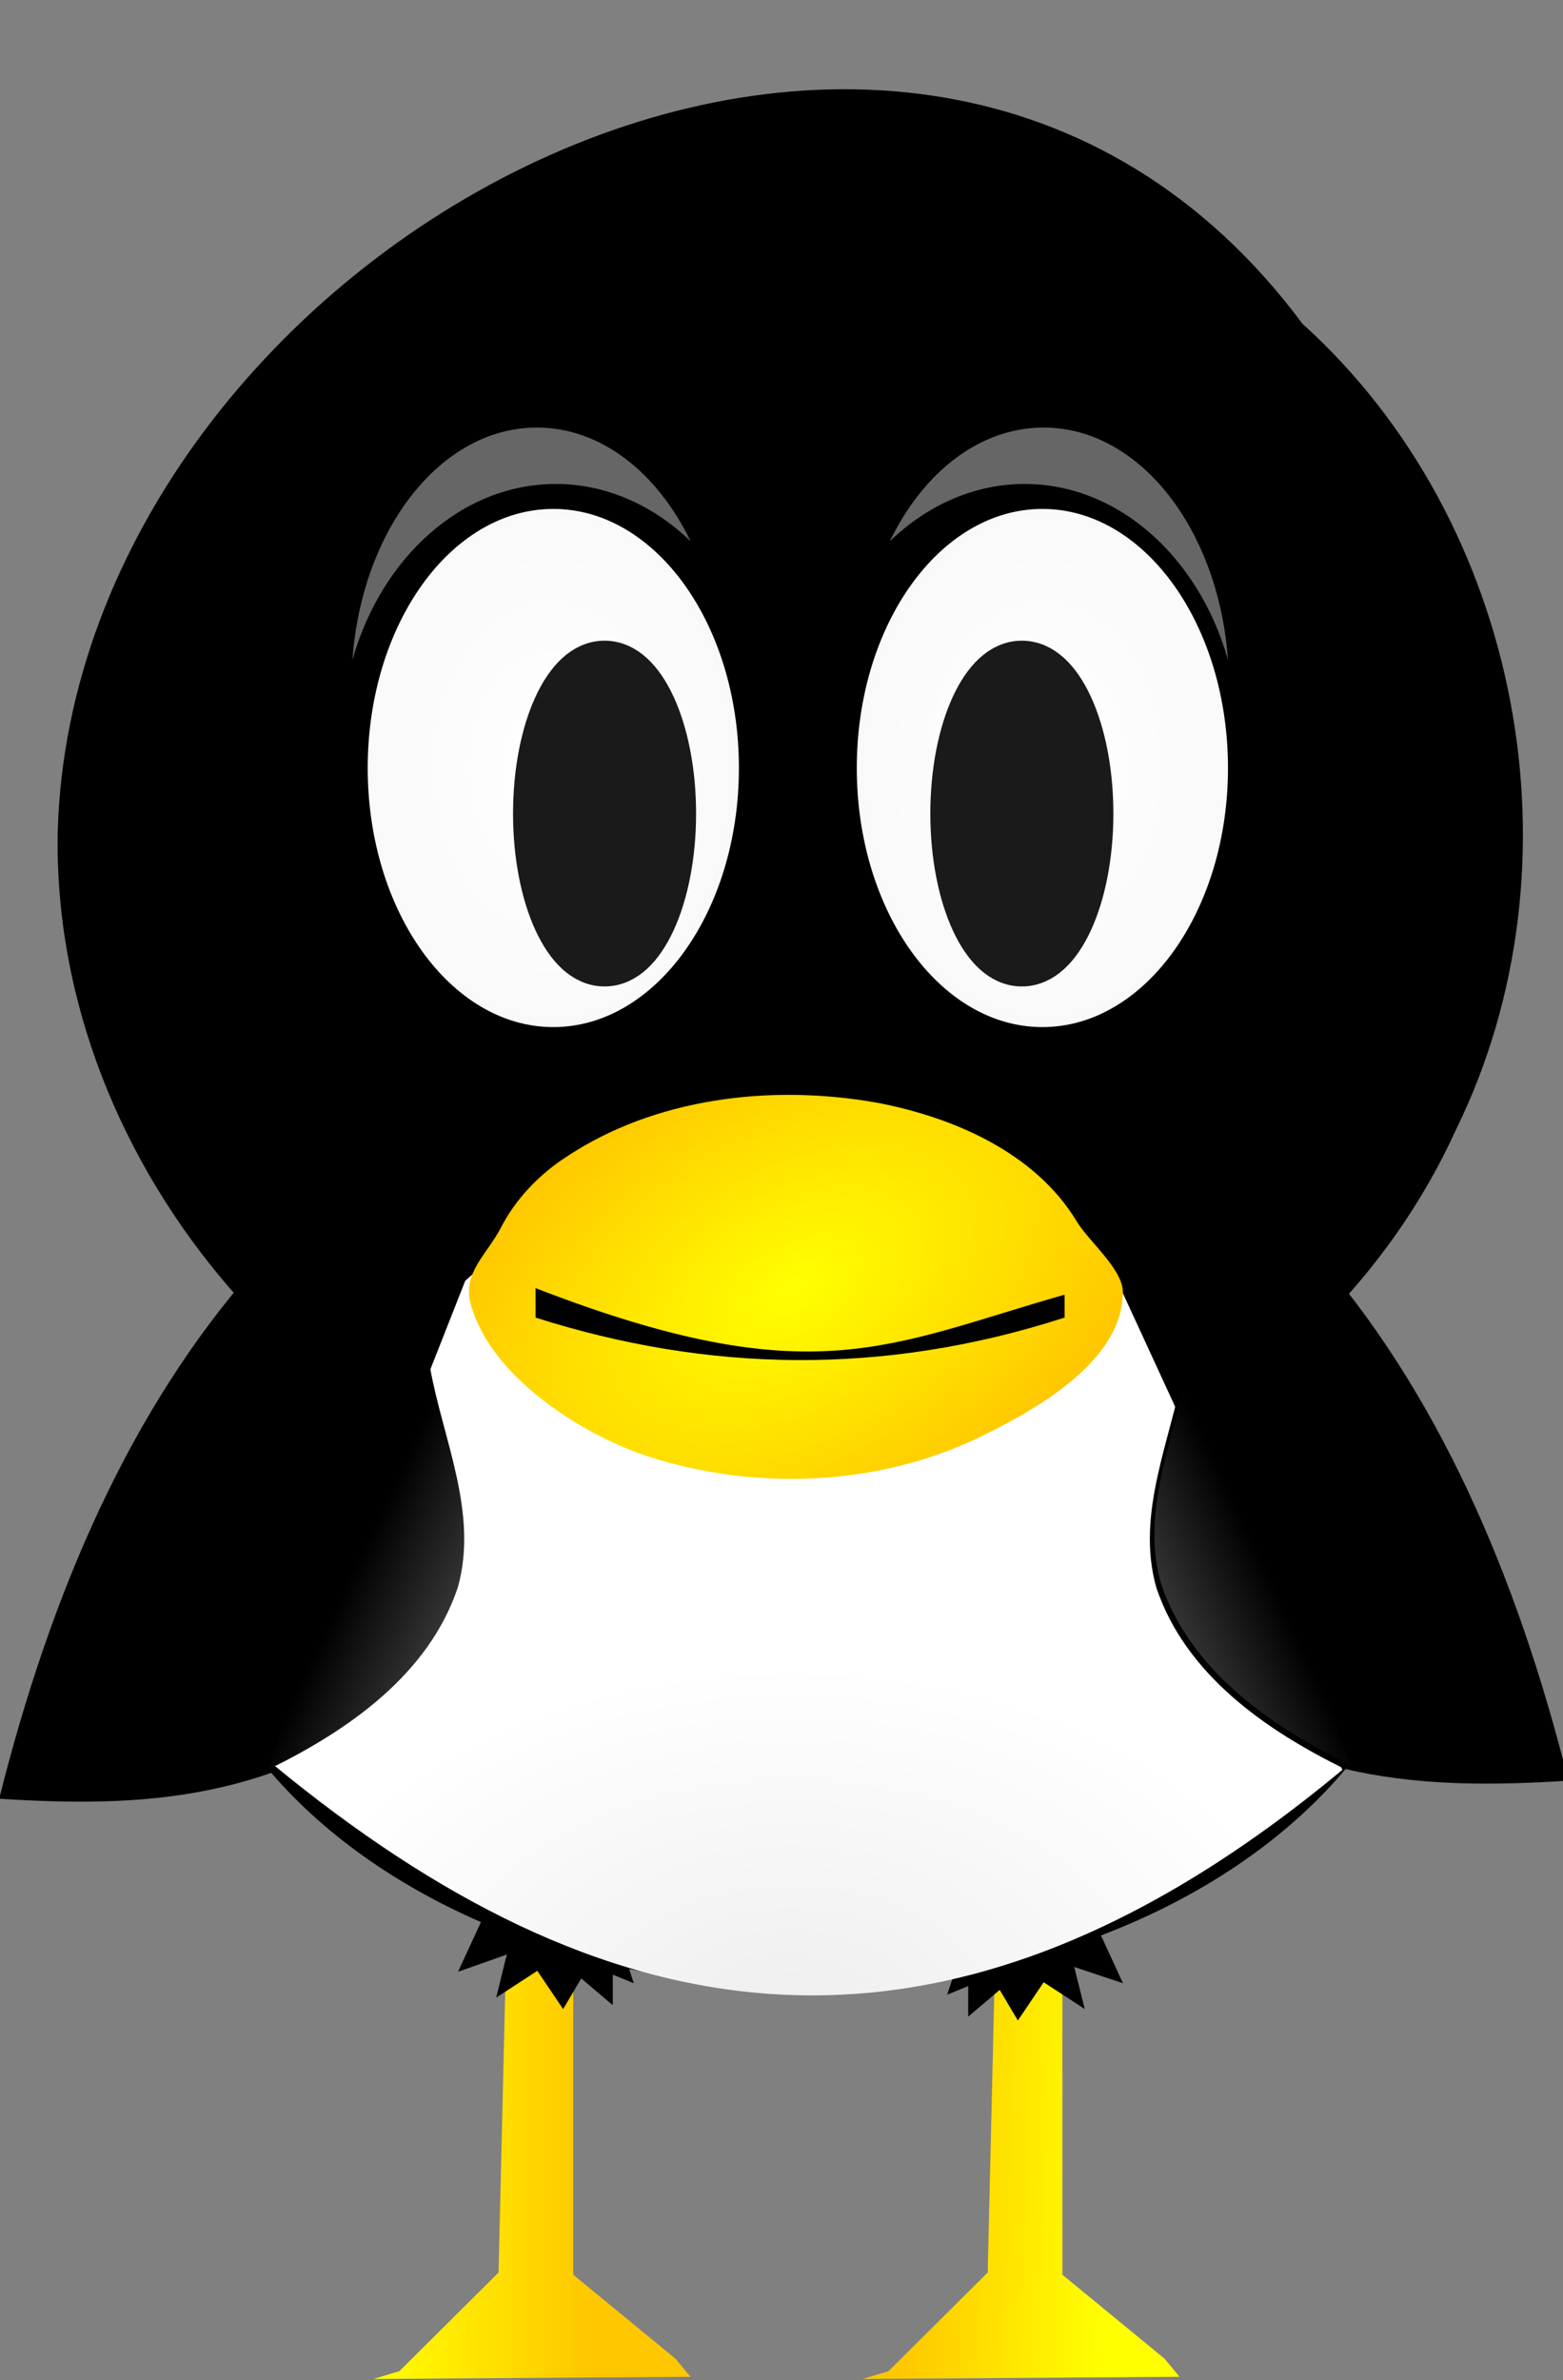 <?xml version="1.0" encoding="UTF-8"?>
<svg version="1.1" viewBox="0 0 245 373" xmlns="http://www.w3.org/2000/svg" xmlns:xlink="http://www.w3.org/1999/xlink">
<rect x="0" y="0" width="245" height="373" fill="#808080" stroke="none"/>
<defs>
<linearGradient id="h" x1="390.87" x2="384.3" y1="519.36" y2="519.15" gradientUnits="userSpaceOnUse" xlink:href="#a"/>
<linearGradient id="a">
<stop stop-color="#ff0" offset="0"/>
<stop stop-color="#ffc700" offset="1"/>
</linearGradient>
<linearGradient id="g" x1="366.82" x2="373.95" y1="519.36" y2="519.36" gradientUnits="userSpaceOnUse" xlink:href="#a"/>
<radialGradient id="b" cx="192.74" cy="469.38" r="6.071" gradientTransform="matrix(2.824 0 0 3.941 -351.5 -1380.5)" gradientUnits="userSpaceOnUse">
<stop stop-color="#fff" offset="0"/>
<stop stop-color="#efefef" offset="1"/>
</radialGradient>
<radialGradient id="e" cx="380.49" cy="519.91" r="17.467" gradientTransform="matrix(1 0 0 .675 0 165.54)" gradientUnits="userSpaceOnUse">
<stop stop-color="#eee" offset="0"/>
<stop stop-color="#fff" offset="1"/>
</radialGradient>
<radialGradient id="d" cx="300.58" cy="492.35" r="10.456" gradientTransform="matrix(1.115 -.644 .387 .67 -145.14 356.11)" gradientUnits="userSpaceOnUse" xlink:href="#a"/>
<linearGradient id="f" x1="376.09" x2="367.15" y1="503.69" y2="499.51" gradientUnits="userSpaceOnUse" xlink:href="#c"/>
<linearGradient id="c">
<stop stop-color="#ccc" offset="0"/>
<stop stop-color="#ccc" stop-opacity="0" offset="1"/>
</linearGradient>
<linearGradient id="i" x1="376.09" x2="367.15" y1="503.69" y2="499.51" gradientTransform="matrix(-1 0 0 1 762.17 -.139)" gradientUnits="userSpaceOnUse" xlink:href="#c"/>
</defs>
<g transform="translate(0 -679.36)">
<g transform="matrix(4.792 0 0 4.792 -1699.3 -1478.3)">
<path d="m387.25 510.66-0.33 13.924-3.244 3.226-0.851 0.255 10.37-0.071-0.485-0.589-3.346-2.749v-13.64z" fill="url(#h)"/>
<path d="m371.25 510.66-0.33 13.924-3.244 3.226-0.851 0.255 10.37-0.071-0.485-0.589-3.346-2.749v-13.64z" fill="url(#g)"/>
<path d="m356.5 477.47c-0.206 11.056 8.716 21.136 19.537 22.867 10.355 1.994 21.798-3.435 26.205-13.137 4.251-8.669 2.155-19.868-5.025-26.348-12.893-17.343-40.198-2.445-40.717 16.619z"/>
<path d="m381 485.81c-11.353 0-20.562 6.588-20.562 14.719 0 5.336 3.973 10.012 9.906 12.594l-0.75 1.625 1.594-0.562-0.344 1.406 1.344-0.875 0.844 1.25 0.594-1 1.031 0.875v-1l0.688 0.281-0.156-0.469c1.841 0.387 3.797 0.625 5.812 0.625 1.667 0 3.261-0.169 4.812-0.438l-0.219 0.656 0.688-0.281v1l1.031-0.875 0.594 1 0.844-1.25 1.344 0.875-0.344-1.375 1.594 0.531-0.719-1.562c6.493-2.474 10.938-7.396 10.938-13.031 0-8.131-9.209-14.719-20.562-14.719z"/>
<path d="m362.92 491.76c-4.037 4.587-6.631 10.537-8.335 17.329 4.597 0.288 9.194 0.149 13.791-3.658 0.014-5.013-1.916-7.19-3.705-9.919-0.669-1.02-1.163-2.632-1.752-3.753z"/>
<path d="m397.58 491.17c4.037 4.587 6.631 10.537 8.335 17.329-4.597 0.288-9.194 0.149-13.791-3.658-0.014-5.013 1.916-7.19 3.705-9.919 0.669-1.02 1.163-2.632 1.752-3.753z"/>
<path d="m394.78 471.84c-0.952-3.346-3.577-5.75-6.656-5.75-1.656 0-3.205 0.712-4.406 1.875 1.091-2.254 2.936-3.719 5.031-3.719 3.143 0 5.72 3.321 6.031 7.594z" fill="#666"/>
<path transform="matrix(-1 0 0 1 565.45 6)" d="m198.81 469.38c0 4.679-2.718 8.473-6.071 8.473-3.353 0-6.071-3.793-6.071-8.473s2.718-8.473 6.071-8.473c3.353 0 6.071 3.793 6.071 8.473z" fill="url(#b)"/>
<path d="m366.14 471.84c0.952-3.346 3.577-5.75 6.656-5.75 1.656 0 3.205 0.712 4.406 1.875-1.091-2.254-2.936-3.719-5.031-3.719-3.143 0-5.72 3.321-6.031 7.594z" fill="#666"/>
<path transform="matrix(1.236 0 0 1 135.57 4.69)" d="m195.14 472.18c0 2.846-0.86 5.154-1.922 5.154s-1.922-2.307-1.922-5.154 0.86-5.154 1.922-5.154 1.922 2.307 1.922 5.154z" fill="#1a1a1a" stroke="#1a1a1a"/>
<path transform="translate(195.97 6)" d="m198.81 469.38c0 4.679-2.718 8.473-6.071 8.473-3.353 0-6.071-3.793-6.071-8.473s2.718-8.473 6.071-8.473c3.353 0 6.071 3.793 6.071 8.473z" fill="url(#b)"/>
<path transform="matrix(1.236 0 0 1 149.22 4.69)" d="m195.14 472.18c0 2.846-0.86 5.154-1.922 5.154s-1.922-2.307-1.922-5.154 0.86-5.154 1.922-5.154 1.922 2.307 1.922 5.154z" fill="#1a1a1a" stroke="#1a1a1a"/>
<path d="m369.83 492.15-6.243 15.854c10.536 8.662 21.601 11.243 34.934 0.14l-7.366-15.994c-9.81-8.809-15.747-4.989-21.325 0z" fill="url(#e)"/>
<path d="m391.34 492.52c6.2e-4 2.225-2.76 3.816-4.727 4.764-3.341 1.602-7.379 1.742-10.894 0.581-2.238-0.766-5.116-2.672-5.716-4.982-0.263-1.005 0.541-1.592 1.003-2.487 0.469-0.909 1.225-1.705 2.089-2.271 2.927-1.964 6.751-2.416 10.215-1.797 2.541 0.487 5.162 1.649 6.51 3.859 0.384 0.657 1.523 1.579 1.521 2.333z" fill="url(#d)"/>
<path d="m363.39 508.13c2.594-1.267 5.238-3.092 6.196-5.952 0.681-2.427-0.477-4.815-0.905-7.178 0.13-0.748-0.585-1.147-0.815-0.266-0.416 1.877-1.208 3.649-1.778 5.484-0.901 2.637-1.795 5.277-2.698 7.913z"/>
<path d="m398.63 508.13c-2.594-1.267-5.238-3.092-6.196-5.952-0.681-2.427 0.477-4.815 0.905-7.178-0.13-0.748 0.585-1.147 0.815-0.266 0.416 1.877 1.208 3.649 1.778 5.484 0.901 2.637 1.795 5.277 2.698 7.913z"/>
<path d="m372.13 492.39c9.048 3.503 11.536 1.857 17.305 0.214v0.749c-5.941 1.922-11.697 1.784-17.305 0v-0.963z"/>
<path d="m363.39 508.13c2.594-1.267 5.238-3.092 6.196-5.952 0.681-2.427-0.477-4.815-0.905-7.178 0.13-0.748-0.585-1.147-0.815-0.266-0.416 1.877-1.208 3.649-1.778 5.484-0.901 2.637-1.795 5.277-2.698 7.913z" fill="url(#f)" opacity=".729"/>
<path d="m398.78 507.99c-2.594-1.267-5.238-3.092-6.196-5.952-0.681-2.427 0.477-4.815 0.905-7.178-0.13-0.748 0.585-1.147 0.815-0.266 0.416 1.877 1.208 3.649 1.778 5.484 0.901 2.637 1.795 5.277 2.698 7.913z" fill="url(#i)" opacity=".729"/>
</g>
</g>
</svg>
